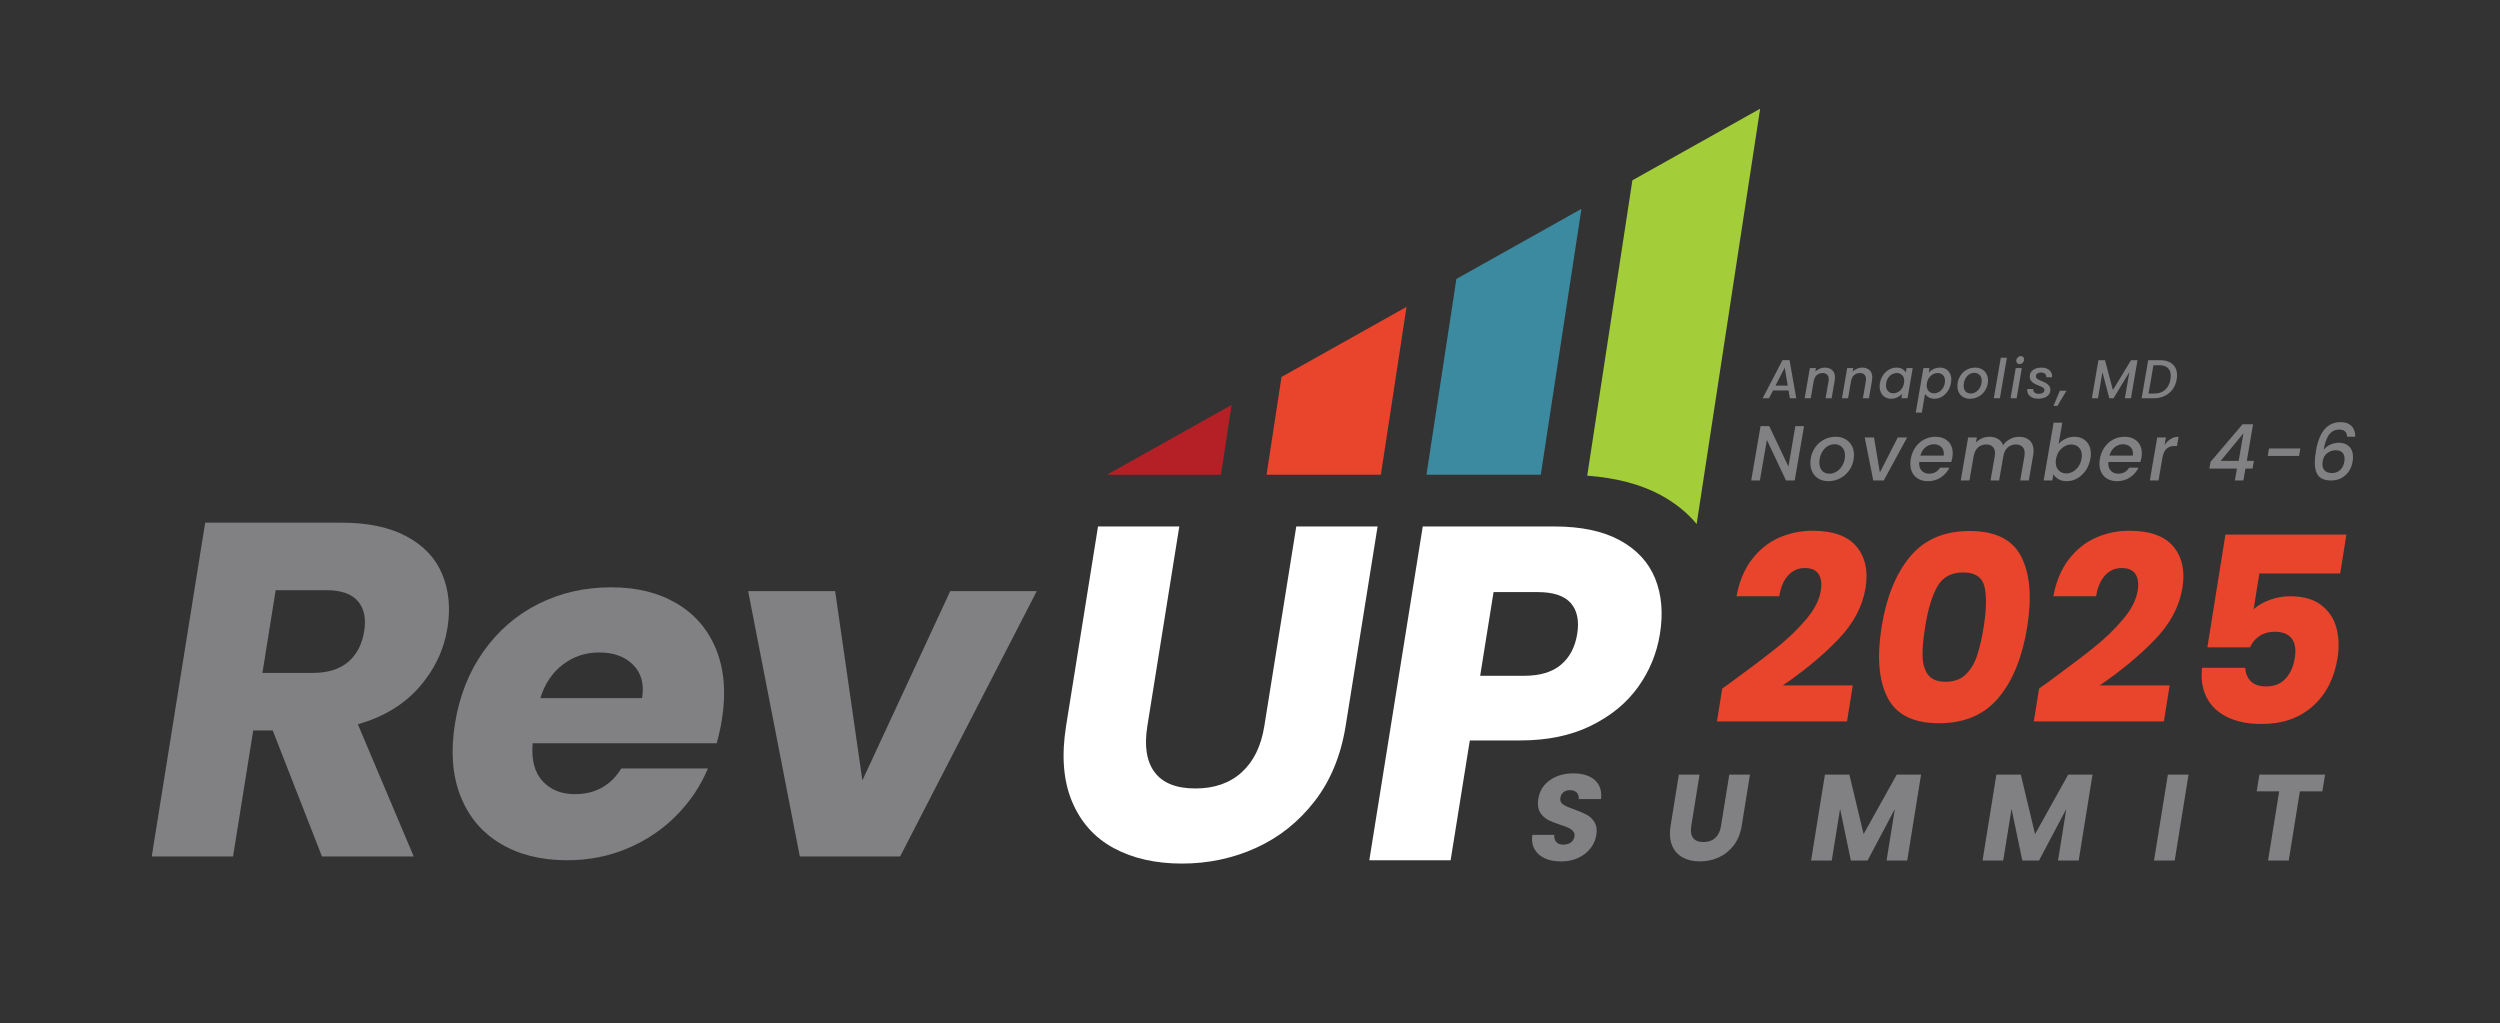 <?xml version="1.0" encoding="UTF-8"?>
<svg id="Layer_1" xmlns="http://www.w3.org/2000/svg" viewBox="0 0 1773.44 725.89">
  <rect x="0" y="0" width="1773.44" height="725.89" fill="#333333" stroke="none"/>
  <defs>
    <style>
      .cls-1 {
        fill: #b42025;
      }

      .cls-2 {
        fill: #a3cd39;
      }

      .cls-3 {
        fill: #fff;
      }

      .cls-4 {
        fill: #3c8aa0;
      }

      .cls-5 {
        fill: #e9442c;
      }

      .cls-6 {
        fill: #818082;
      }
    </style>
  </defs>
  <g>
    <path class="cls-6" d="M228.39,607.55l-34.93-89.38h-13.83l-14.31,89.38h-57.68l37.91-236.78h96.8c18.66,0,34.05,3.26,46.16,9.78,12.11,6.52,20.51,15.46,25.22,26.82,4.7,11.36,5.94,24.01,3.71,37.95-2.52,15.74-9.21,29.8-20.07,42.16-10.87,12.37-25.37,21.14-43.51,26.31l39.63,93.77h-65.1ZM186.16,477.35h35.75c10.57,0,18.91-2.58,25.02-7.76,6.11-5.17,9.92-12.48,11.44-21.92,1.44-8.99-.07-16.07-4.52-21.25-4.46-5.17-11.97-7.76-22.54-7.76h-35.75l-9.4,58.69Z"/>
    <path class="cls-6" d="M508.38,527.27h-130.53c-.98,11.69,1.36,20.63,7.01,26.81,5.64,6.19,13.3,9.28,22.97,9.28,14.39,0,25.37-6.07,32.94-18.21h61.39c-5.13,12.37-12.59,23.5-22.38,33.39-9.79,9.9-21.33,17.66-34.59,23.27-13.27,5.62-27.55,8.43-42.84,8.43-18.44,0-34.23-3.93-47.36-11.8-13.13-7.87-22.57-19.11-28.33-33.73-5.75-14.61-7.07-31.71-3.93-51.27,3.13-19.56,9.86-36.65,20.18-51.27,10.32-14.61,23.31-25.86,38.96-33.73,15.65-7.87,32.8-11.81,51.47-11.81s33.79,3.83,46.74,11.47c12.94,7.65,22.27,18.55,27.99,32.72,5.71,14.17,7.06,30.69,4.04,49.58-.86,5.4-2.1,11.02-3.71,16.87ZM455.49,495.23c1.58-9.89-.53-17.76-6.34-23.61-5.81-5.84-13.77-8.77-23.89-8.77s-18.28,2.82-25.8,8.43c-7.54,5.62-12.92,13.61-16.15,23.95h72.18Z"/>
    <path class="cls-6" d="M611.76,553.58l62.31-134.24h61.39l-96.92,188.21h-71.17l-36.65-188.21h61.72l19.32,134.24Z"/>
  </g>
  <g>
    <path class="cls-3" d="M836.57,373.46l-22.68,141.67c-2.27,14.17-.53,25.08,5.22,32.72,5.74,7.65,15.37,11.47,28.86,11.47s24.44-3.82,32.87-11.47c8.42-7.64,13.76-18.55,16.03-32.72l22.68-141.67h57.68l-22.63,141.33c-3.38,21.14-10.75,39.02-22.08,53.63-11.34,14.62-25.18,25.63-41.55,33.05-16.37,7.42-33.88,11.13-52.54,11.13s-34.78-3.65-48.33-10.96c-13.56-7.3-23.43-18.32-29.62-33.05-6.19-14.73-7.59-32.66-4.2-53.8l22.63-141.33h57.68Z"/>
    <path class="cls-3" d="M1162.05,487.3c-8.12,11.36-19.25,20.52-33.41,27.49-14.16,6.97-30.91,10.46-50.24,10.46h-35.75l-13.61,85h-57.68l37.91-236.78h93.43c18.89,0,34.33,3.26,46.33,9.78,12,6.52,20.34,15.52,25.03,26.98,4.68,11.47,5.84,24.62,3.46,39.46-2.2,13.72-7.36,26.26-15.47,37.61ZM1107.22,471.62c6.22-5.17,10.09-12.48,11.61-21.92,1.51-9.44-.02-16.75-4.59-21.92-4.57-5.17-12.37-7.76-23.38-7.76h-31.37l-9.5,59.37h31.37c11.01,0,19.64-2.58,25.86-7.76Z"/>
  </g>
  <path class="cls-2" d="M1157.97,127.9l-32.03,209.52c20.65,1.57,38.12,6.16,52.3,13.87,10.26,5.58,18.66,12.42,25.32,20.43l45.04-294.61-90.63,50.79Z"/>
  <g>
    <path class="cls-5" d="M1228.15,483.82c13.6-9.93,24.37-18.07,32.31-24.44,7.94-6.37,14.86-13.05,20.76-20.03,5.9-6.98,9.38-13.79,10.43-20.4.8-5.02.27-8.94-1.61-11.76-1.88-2.82-5.14-4.23-9.8-4.23s-8.58,1.75-11.77,5.24c-3.2,3.49-5.3,8.43-6.32,14.8h-30.33c1.91-10.41,5.54-19.11,10.89-26.1s11.74-12.13,19.2-15.44c7.45-3.31,15.41-4.96,23.86-4.96,14.58,0,24.98,3.74,31.2,11.21,6.21,7.47,8.36,17.22,6.44,29.22-2.1,13.11-8.52,25.27-19.26,36.48-10.74,11.21-23.89,22.15-39.44,32.81h49.62l-4.09,25.55h-92.27l3.74-23.34c4.69-3.31,6.84-4.84,6.43-4.59Z"/>
    <path class="cls-5" d="M1354.97,394.86c10.09-12.13,24.2-18.19,42.34-18.19s30.3,6.06,36.51,18.19c6.21,12.13,7.62,28.74,4.25,49.81-3.41,21.32-10.17,38.05-20.26,50.18-10.09,12.13-24.21,18.2-42.34,18.2s-30.31-6.06-36.51-18.2c-6.21-12.13-7.6-28.86-4.19-50.18,3.37-21.07,10.1-37.68,20.2-49.81ZM1407.72,416.09c-1.63-6.68-6.67-10.02-15.12-10.02s-14.57,3.34-18.33,10.02c-3.77,6.68-6.64,16.21-8.62,28.58-1.33,8.33-1.95,15.23-1.84,20.68.11,5.45,1.39,9.86,3.85,13.23,2.46,3.37,6.63,5.05,12.52,5.05s10.59-1.68,14.13-5.05c3.54-3.37,6.24-7.78,8.09-13.23,1.85-5.45,3.45-12.34,4.78-20.68,1.98-12.37,2.16-21.9.53-28.58Z"/>
    <path class="cls-5" d="M1452.93,483.82c13.6-9.93,24.37-18.07,32.31-24.44,7.94-6.37,14.86-13.05,20.76-20.03s9.38-13.79,10.43-20.4c.8-5.02.27-8.94-1.61-11.76-1.88-2.82-5.14-4.23-9.8-4.23s-8.58,1.75-11.78,5.24c-3.2,3.49-5.3,8.43-6.32,14.8h-30.33c1.91-10.41,5.54-19.11,10.89-26.1,5.35-6.98,11.74-12.13,19.2-15.44,7.45-3.31,15.41-4.96,23.86-4.96,14.58,0,24.98,3.74,31.2,11.21,6.22,7.47,8.36,17.22,6.44,29.22-2.1,13.11-8.52,25.27-19.26,36.48-10.74,11.21-23.89,22.15-39.44,32.81h49.62l-4.09,25.55h-92.27l3.74-23.34c4.69-3.31,6.84-4.84,6.43-4.59Z"/>
    <path class="cls-5" d="M1660.08,406.81h-57.34l-4.06,25.36c2.88-2.69,6.67-4.9,11.35-6.62,4.69-1.71,9.6-2.57,14.75-2.57,9.19,0,16.48,2.08,21.88,6.25,5.4,4.17,8.97,9.56,10.74,16.17,1.76,6.62,2.02,13.78.78,21.5-2.3,14.34-8.16,25.7-17.59,34.09-9.43,8.39-21.5,12.59-36.2,12.59-9.8,0-18.05-1.68-24.74-5.05-6.69-3.37-11.52-8.05-14.47-14.06-2.96-6-4-12.93-3.11-20.77h30.69c.13,3.8,1.4,6.96,3.81,9.46,2.42,2.51,6.07,3.77,10.98,3.77,5.76,0,10.34-1.84,13.75-5.51,3.41-3.68,5.6-8.58,6.58-14.7.96-6,.23-10.6-2.2-13.79-2.43-3.18-6.47-4.78-12.1-4.78-4.17,0-7.76,1.01-10.78,3.03-3.02,2.02-5.22,4.69-6.61,8h-30.33l12.8-79.95h85.83l-4.41,27.57Z"/>
  </g>
  <g>
    <path class="cls-6" d="M1095.94,608.89c-3.26-1.45-5.7-3.59-7.33-6.43-1.63-2.84-2.18-6.26-1.65-10.25h15.61c-.14,2.26.36,3.98,1.48,5.17,1.12,1.19,2.74,1.78,4.86,1.78s3.97-.51,5.39-1.52c1.42-1.01,2.28-2.42,2.57-4.21.24-1.51-.06-2.75-.9-3.74-.84-.98-1.94-1.79-3.3-2.43-1.36-.64-3.31-1.36-5.87-2.17-3.69-1.22-6.67-2.43-8.93-3.65-2.26-1.22-4.09-3.01-5.48-5.39-1.39-2.37-1.78-5.47-1.16-9.3.91-5.67,3.66-10.12,8.24-13.33s10.13-4.82,16.65-4.82,11.72,1.61,15.26,4.82c3.54,3.21,5,7.69,4.36,13.42h-15.87c.2-1.97-.26-3.52-1.4-4.65-1.13-1.13-2.73-1.69-4.79-1.69-1.77,0-3.28.48-4.52,1.43-1.24.96-2.01,2.33-2.29,4.13-.32,1.97.35,3.5,2,4.61,1.65,1.1,4.32,2.29,8,3.56,3.67,1.33,6.63,2.61,8.86,3.82,2.23,1.22,4.05,2.98,5.45,5.3,1.4,2.32,1.81,5.3,1.22,8.95-.56,3.48-1.94,6.63-4.14,9.47-2.2,2.84-5.1,5.1-8.68,6.78-3.59,1.68-7.64,2.52-12.16,2.52s-8.23-.72-11.49-2.17Z"/>
    <path class="cls-6" d="M1205.61,549.47l-5.87,36.49c-.59,3.65-.15,6.46,1.3,8.43,1.45,1.97,3.9,2.95,7.33,2.95s6.22-.98,8.37-2.95c2.15-1.97,3.51-4.78,4.1-8.43l5.87-36.49h14.67l-5.86,36.4c-.88,5.45-2.76,10.05-5.66,13.81-2.89,3.77-6.42,6.6-10.59,8.51-4.17,1.91-8.62,2.87-13.37,2.87s-8.84-.94-12.28-2.82c-3.44-1.88-5.95-4.72-7.51-8.51-1.56-3.79-1.91-8.41-1.03-13.86l5.86-36.4h14.67Z"/>
    <path class="cls-6" d="M1362.76,549.47l-9.82,60.98h-14.67l5.89-36.57-19.36,36.57h-11.84l-7.65-36.66-5.9,36.66h-14.67l9.82-60.98h17.33l10.1,42.22,23.52-42.22h17.24Z"/>
    <path class="cls-6" d="M1484.39,549.47l-9.82,60.98h-14.67l5.89-36.57-19.36,36.57h-11.84l-7.65-36.66-5.9,36.66h-14.67l9.82-60.98h17.33l10.1,42.22,23.52-42.22h17.24Z"/>
    <path class="cls-6" d="M1552.5,549.47l-9.82,60.98h-14.67l9.82-60.98h14.67Z"/>
    <path class="cls-6" d="M1649.35,549.47l-1.92,11.9h-15.96l-7.9,49.08h-14.67l7.9-49.08h-15.96l1.92-11.9h46.58Z"/>
  </g>
  <g>
    <path class="cls-6" d="M1268.74,277h-11.02l-2.84,5.52h-4.51l14.09-27.04h5l4.77,27.04h-4.54l-.95-5.52ZM1268.18,273.54l-2.16-12.7-6.51,12.7h8.67Z"/>
    <path class="cls-6" d="M1299.74,262.57c1.3,1.2,1.95,2.93,1.95,5.19,0,.57-.06,1.28-.19,2.14l-2.2,12.62h-4.28l2.08-11.96c.1-.72.15-1.24.15-1.55,0-1.42-.39-2.51-1.16-3.26-.77-.75-1.84-1.13-3.2-1.13-1.64,0-3.02.51-4.15,1.53-1.12,1.02-1.84,2.49-2.14,4.41v-.12l-2.08,12.08h-4.32l3.67-21.4h4.32l-.42,2.49c.86-.88,1.88-1.57,3.05-2.08s2.39-.76,3.65-.76c2.2,0,3.94.6,5.25,1.81Z"/>
    <path class="cls-6" d="M1326.21,262.57c1.3,1.2,1.95,2.93,1.95,5.19,0,.57-.06,1.28-.19,2.14l-2.2,12.62h-4.28l2.08-11.96c.1-.72.15-1.24.15-1.55,0-1.42-.39-2.51-1.16-3.26-.77-.75-1.84-1.13-3.2-1.13-1.64,0-3.02.51-4.15,1.53-1.12,1.02-1.84,2.49-2.14,4.41v-.12l-2.08,12.08h-4.32l3.67-21.4h4.32l-.42,2.49c.86-.88,1.88-1.57,3.05-2.08s2.39-.76,3.65-.76c2.2,0,3.94.6,5.25,1.81Z"/>
    <path class="cls-6" d="M1335.87,266.01c1.15-1.66,2.56-2.95,4.22-3.87,1.67-.92,3.41-1.38,5.23-1.38,1.64,0,3.02.33,4.13.99,1.11.66,1.94,1.48,2.5,2.47l.53-3.11h4.36l-3.67,21.4h-4.35l.57-3.19c-.91,1.01-2.05,1.85-3.43,2.53-1.38.67-2.87,1.01-4.49,1.01s-2.96-.36-4.18-1.09c-1.23-.72-2.18-1.75-2.88-3.09s-1.04-2.87-1.04-4.6c0-.78.08-1.57.23-2.37.38-2.15,1.14-4.05,2.29-5.71ZM1350.81,270.2c0-1.73-.5-3.1-1.5-4.1s-2.24-1.5-3.73-1.5c-1.11,0-2.2.28-3.26.83-1.06.56-1.98,1.37-2.76,2.45-.78,1.08-1.3,2.35-1.55,3.83-.1.49-.15,1.02-.15,1.59,0,1.76.5,3.15,1.5,4.18,1,1.02,2.24,1.53,3.73,1.53,1.11,0,2.2-.29,3.26-.85s1.98-1.4,2.76-2.51c.78-1.1,1.3-2.39,1.55-3.87.1-.49.15-1.02.15-1.59Z"/>
    <path class="cls-6" d="M1371.62,261.77c1.38-.67,2.86-1.01,4.45-1.01s3,.35,4.24,1.05c1.24.7,2.2,1.7,2.88,2.99s1.02,2.81,1.02,4.54c0,.75-.08,1.54-.23,2.37-.38,2.15-1.14,4.07-2.29,5.77s-2.55,3.02-4.2,3.96c-1.65.95-3.39,1.42-5.21,1.42-1.59,0-2.95-.33-4.07-.99-1.12-.66-2-1.48-2.63-2.47l-2.27,13.29h-4.32l5.42-31.58h4.32l-.53,3.15c.91-.98,2.05-1.81,3.43-2.49ZM1379.74,270.13c0-1.74-.5-3.09-1.5-4.06-1-.97-2.25-1.46-3.77-1.46-1.09,0-2.17.29-3.24.85-1.07.57-2,1.4-2.78,2.49-.78,1.09-1.3,2.37-1.55,3.85-.1.49-.15,1.02-.15,1.59,0,1.74.5,3.11,1.5,4.12,1,1.01,2.24,1.51,3.73,1.51,1.11,0,2.2-.29,3.28-.87,1.07-.58,2-1.43,2.78-2.54.78-1.11,1.3-2.41,1.55-3.88.1-.49.15-1.02.15-1.59Z"/>
    <path class="cls-6" d="M1392.77,281.74c-1.34-.75-2.38-1.81-3.12-3.18s-1.12-2.94-1.12-4.7c0-2.41.55-4.61,1.65-6.6,1.1-1.99,2.61-3.57,4.54-4.74,1.93-1.17,4.08-1.75,6.46-1.75,1.77,0,3.33.38,4.7,1.15,1.36.76,2.43,1.83,3.2,3.19.77,1.36,1.16,2.93,1.16,4.72,0,2.41-.57,4.61-1.7,6.6-1.14,1.99-2.68,3.57-4.62,4.72-1.94,1.15-4.1,1.73-6.48,1.73-1.77,0-3.32-.38-4.66-1.13ZM1401.91,277.87c1.2-.84,2.14-1.96,2.82-3.34.68-1.39,1.02-2.87,1.02-4.45,0-1.79-.49-3.17-1.48-4.14-.98-.97-2.22-1.46-3.71-1.46s-2.77.42-3.92,1.26c-1.15.84-2.04,1.97-2.69,3.38-.64,1.41-.97,2.92-.97,4.53,0,1.74.46,3.08,1.38,4.04.92.96,2.11,1.44,3.58,1.44s2.76-.42,3.96-1.26Z"/>
    <path class="cls-6" d="M1423.63,253.77l-4.96,28.75h-4.32l4.96-28.75h4.32Z"/>
    <path class="cls-6" d="M1434.23,261.11l-3.67,21.4h-4.32l3.67-21.4h4.32ZM1430.94,257.62c-.43-.44-.64-1-.64-1.67,0-.91.33-1.69,1-2.35s1.43-.99,2.29-.99c.68,0,1.23.22,1.65.66.42.44.62,1,.62,1.67,0,.91-.33,1.69-.98,2.35-.66.66-1.41.99-2.27.99-.68,0-1.24-.22-1.67-.66Z"/>
    <path class="cls-6" d="M1441.88,282.11c-1.19-.5-2.12-1.22-2.8-2.14-.68-.92-1.02-1.97-1.02-3.17,0-.21.03-.49.08-.86h4.2c-.1.99.19,1.8.87,2.45.68.65,1.64.97,2.88.97s2.21-.22,2.99-.66c.78-.44,1.17-1.09,1.17-1.94,0-.72-.32-1.31-.97-1.75s-1.67-.93-3.09-1.48c-1.34-.54-2.42-1.05-3.26-1.51-.83-.47-1.55-1.11-2.16-1.92-.61-.82-.91-1.83-.91-3.05s.35-2.34,1.04-3.28,1.67-1.68,2.92-2.21c1.25-.53,2.68-.8,4.3-.8,1.46,0,2.77.25,3.92.76,1.15.5,2.04,1.22,2.69,2.14.64.92.97,1.98.97,3.17,0,.36-.01.64-.04.82h-4.09c.1-1.01-.18-1.83-.85-2.45-.67-.62-1.62-.93-2.86-.93-1.09,0-1.96.23-2.63.7-.67.47-1,1.1-1,1.9s.34,1.44,1.02,1.92c.68.48,1.73,1,3.14,1.57,1.29.52,2.33,1.01,3.14,1.48s1.5,1.09,2.08,1.86c.58.78.87,1.75.87,2.91,0,1.27-.37,2.38-1.12,3.32-.75.95-1.77,1.67-3.09,2.17-1.31.5-2.8.76-4.47.76-1.44,0-2.75-.25-3.94-.76Z"/>
    <path class="cls-6" d="M1465.89,277.2l-6.4,10.72h-2.8l4.51-10.72h4.7Z"/>
    <path class="cls-6" d="M1516.3,255.52l-4.66,27h-4.32l3.18-18.49-11.21,18.49h-2.99l-4.88-18.49-3.18,18.49h-4.32l4.66-27h4.66l5.61,21.17,12.84-21.17h4.62Z"/>
    <path class="cls-6" d="M1538.83,256.8c1.79.85,3.16,2.08,4.11,3.69.95,1.61,1.42,3.51,1.42,5.71,0,1.01-.09,1.98-.26,2.91-.48,2.75-1.46,5.13-2.95,7.15-1.49,2.02-3.38,3.57-5.68,4.64-2.3,1.08-4.85,1.61-7.65,1.61h-8.6l4.66-27h8.6c2.45,0,4.57.43,6.36,1.28ZM1535.93,276.46c1.96-1.79,3.2-4.23,3.73-7.34.15-.91.23-1.75.23-2.52,0-2.38-.68-4.23-2.04-5.54-1.36-1.31-3.36-1.96-5.98-1.96h-4.28l-3.45,20.04h4.28c3.05,0,5.56-.89,7.52-2.68Z"/>
  </g>
  <g>
    <path class="cls-6" d="M1273.11,340.84h-6.16l-13.56-28.75-4.97,28.75h-6.16l6.64-38.56h6.16l13.61,28.7,4.92-28.7h6.16l-6.64,38.56Z"/>
    <path class="cls-6" d="M1290.28,339.73c-1.91-1.07-3.39-2.58-4.46-4.54-1.06-1.96-1.59-4.19-1.59-6.7,0-3.43.78-6.57,2.35-9.42s3.73-5.1,6.48-6.76,5.82-2.49,9.21-2.49c2.52,0,4.75.54,6.7,1.63,1.94,1.09,3.46,2.6,4.56,4.54,1.1,1.94,1.65,4.18,1.65,6.73,0,3.43-.81,6.57-2.43,9.42-1.62,2.84-3.82,5.09-6.59,6.73-2.77,1.64-5.85,2.47-9.23,2.47-2.52,0-4.73-.54-6.64-1.61ZM1303.33,334.22c1.71-1.2,3.05-2.79,4.02-4.76s1.46-4.09,1.46-6.34c0-2.55-.7-4.51-2.11-5.9-1.4-1.38-3.17-2.08-5.29-2.08s-3.95.6-5.59,1.8c-1.64,1.2-2.92,2.81-3.83,4.82-.92,2.01-1.38,4.16-1.38,6.45,0,2.47.66,4.39,1.97,5.76,1.31,1.37,3.02,2.05,5.1,2.05s3.93-.6,5.64-1.8Z"/>
    <path class="cls-6" d="M1333.54,335.19l12.69-24.87h6.64l-16.58,30.52h-7.45l-6.05-30.52h6.59l4.16,24.87Z"/>
    <path class="cls-6" d="M1381.9,313.03c2.21,2.14,3.32,5.02,3.32,8.64,0,.85-.09,1.87-.27,3.05-.14.81-.4,1.81-.76,2.99h-22.74c-.04.26-.05.65-.05,1.16,0,2.18.66,3.92,1.97,5.21,1.31,1.29,3.03,1.94,5.16,1.94,3.35,0,5.92-1.42,7.72-4.27h6.64c-1.37,2.81-3.38,5.11-6.05,6.9-2.67,1.79-5.74,2.69-9.24,2.69-2.48,0-4.66-.5-6.53-1.5s-3.33-2.43-4.37-4.29c-1.04-1.86-1.57-4.05-1.57-6.56,0-1.07.11-2.22.32-3.43.54-3.14,1.64-5.9,3.29-8.28s3.72-4.22,6.18-5.51c2.47-1.29,5.16-1.94,8.07-1.94,3.71,0,6.67,1.07,8.88,3.21ZM1378.9,321.73c0-2.03-.66-3.64-1.97-4.82-1.31-1.18-3.02-1.77-5.1-1.77-2.2,0-4.18.72-5.94,2.16-1.76,1.44-2.97,3.4-3.62,5.87h16.53c.07-.67.11-1.14.11-1.44Z"/>
    <path class="cls-6" d="M1439.77,312.42c1.87,1.74,2.81,4.19,2.81,7.37,0,.85-.09,1.87-.27,3.05l-3.13,18h-6.1l2.97-17.06c.14-1.03.22-1.77.22-2.22,0-2.03-.55-3.58-1.65-4.65-1.1-1.07-2.62-1.61-4.56-1.61-2.34,0-4.31.73-5.91,2.19-1.6,1.46-2.62,3.55-3.05,6.29l-2.97,17.06h-6.1l2.97-17.06c.14-1.03.22-1.77.22-2.22,0-2.03-.55-3.58-1.65-4.65-1.1-1.07-2.62-1.61-4.56-1.61-2.34,0-4.31.73-5.91,2.19-1.6,1.46-2.62,3.55-3.05,6.29v-.17l-2.97,17.23h-6.16l5.24-30.52h6.16l-.59,3.55c1.19-1.26,2.62-2.24,4.29-2.96,1.67-.72,3.41-1.08,5.21-1.08,2.38,0,4.42.52,6.13,1.55,1.71,1.03,2.91,2.53,3.59,4.49,1.19-1.85,2.83-3.31,4.91-4.4,2.09-1.09,4.23-1.63,6.43-1.63,3.13,0,5.63.87,7.51,2.6Z"/>
    <path class="cls-6" d="M1465.26,311.23c1.98-.94,4.08-1.41,6.32-1.41s4.33.5,6.08,1.5c1.75,1,3.11,2.41,4.08,4.24.97,1.83,1.46,3.98,1.46,6.45,0,1.07-.11,2.22-.32,3.43-.54,3.07-1.63,5.81-3.27,8.23-1.64,2.42-3.64,4.3-6,5.65-2.36,1.35-4.83,2.02-7.42,2.02-2.3,0-4.27-.46-5.89-1.39-1.62-.92-2.84-2.1-3.67-3.54l-.76,4.43h-6.16l7.07-40.99h6.16l-2.59,15.01c1.3-1.48,2.93-2.69,4.92-3.63ZM1476.81,323.17c0-2.47-.71-4.4-2.13-5.79s-3.21-2.08-5.37-2.08c-1.55,0-3.09.41-4.62,1.22-1.53.81-2.85,2-3.97,3.55s-1.85,3.38-2.21,5.48c-.14.7-.22,1.46-.22,2.27,0,2.48.71,4.43,2.13,5.87,1.42,1.44,3.2,2.16,5.32,2.16,1.58,0,3.14-.42,4.67-1.25,1.53-.83,2.85-2.04,3.97-3.63s1.85-3.43,2.21-5.54c.14-.7.22-1.46.22-2.27Z"/>
    <path class="cls-6" d="M1516.05,313.03c2.21,2.14,3.32,5.02,3.32,8.64,0,.85-.09,1.87-.27,3.05-.14.81-.4,1.81-.76,2.99h-22.74c-.04.26-.05.65-.05,1.16,0,2.18.66,3.92,1.97,5.21,1.31,1.29,3.03,1.94,5.16,1.94,3.35,0,5.92-1.42,7.72-4.27h6.64c-1.37,2.81-3.38,5.11-6.05,6.9-2.67,1.79-5.74,2.69-9.24,2.69-2.48,0-4.66-.5-6.53-1.5s-3.33-2.43-4.37-4.29c-1.04-1.86-1.57-4.05-1.57-6.56,0-1.07.11-2.22.32-3.43.54-3.14,1.64-5.9,3.29-8.28s3.72-4.22,6.18-5.51c2.47-1.29,5.16-1.94,8.07-1.94,3.71,0,6.67,1.07,8.88,3.21ZM1513.05,321.73c0-2.03-.66-3.64-1.97-4.82-1.31-1.18-3.02-1.77-5.1-1.77-2.2,0-4.18.72-5.94,2.16-1.76,1.44-2.97,3.4-3.62,5.87h16.53c.07-.67.11-1.14.11-1.44Z"/>
    <path class="cls-6" d="M1539.86,311.37c1.67-1.03,3.54-1.55,5.59-1.55l-1.13,6.54h-1.57c-2.38,0-4.29.61-5.72,1.83-1.44,1.22-2.45,3.32-3.02,6.32l-2.81,16.34h-6.16l5.24-30.52h6.16l-.92,5.37c1.22-1.85,2.67-3.29,4.35-4.32Z"/>
    <path class="cls-6" d="M1567.27,332.42l.81-4.76,22.74-26.7h7.45l-4.43,25.98h5.02l-.97,5.48h-5.02l-1.46,8.42h-6.05l1.46-8.42h-19.55ZM1591.41,307.38l-16.09,19.55h12.75l3.35-19.55Z"/>
    <path class="cls-6" d="M1631.8,318.13l-.92,5.32h-22.2l.92-5.32h22.2Z"/>
    <path class="cls-6" d="M1663.5,306c-.9-.85-2.29-1.27-4.16-1.27-2.84,0-5.16,1.12-6.94,3.35s-3.16,5.94-4.13,11.11c1.22-1.62,2.82-2.88,4.78-3.77,1.96-.89,3.99-1.33,6.08-1.33,3.1,0,5.54.89,7.34,2.66,1.8,1.77,2.7,4.25,2.7,7.42,0,1.22-.09,2.29-.27,3.21-.43,2.58-1.32,4.89-2.67,6.92-1.35,2.03-3.1,3.63-5.24,4.79-2.14,1.16-4.58,1.75-7.32,1.75-4.14,0-7.11-1.06-8.91-3.19-1.8-2.12-2.7-5.23-2.7-9.33,0-2.36.29-5.23.86-8.59,2.3-13.52,8.1-20.28,17.39-20.28,2.45,0,4.46.47,6.05,1.41,1.58.94,2.73,2.2,3.43,3.77.7,1.57,1,3.3.89,5.18h-5.67c-.11-1.7-.61-2.97-1.51-3.82ZM1650.92,321.43c-1.76,1.35-2.86,3.3-3.29,5.84-.11.67-.16,1.33-.16,1.99,0,1.96.58,3.5,1.73,4.63,1.15,1.13,2.84,1.69,5.08,1.69s4.19-.72,5.75-2.16c1.57-1.44,2.55-3.36,2.94-5.76.14-.7.22-1.44.22-2.22,0-1.88-.52-3.36-1.57-4.43-1.04-1.07-2.63-1.61-4.75-1.61s-4.18.67-5.94,2.02Z"/>
  </g>
  <polygon class="cls-4" points="1033.13 197.87 1011.9 336.76 1092.99 336.76 1121.83 148.16 1033.13 197.87"/>
  <polygon class="cls-5" points="909.07 267.39 898.46 336.76 979.56 336.76 997.76 217.69 909.07 267.39"/>
  <polygon class="cls-1" points="785.28 336.76 785.02 336.76 785.02 336.76 866.12 336.76 873.69 287.22 785.28 336.76"/>
</svg>